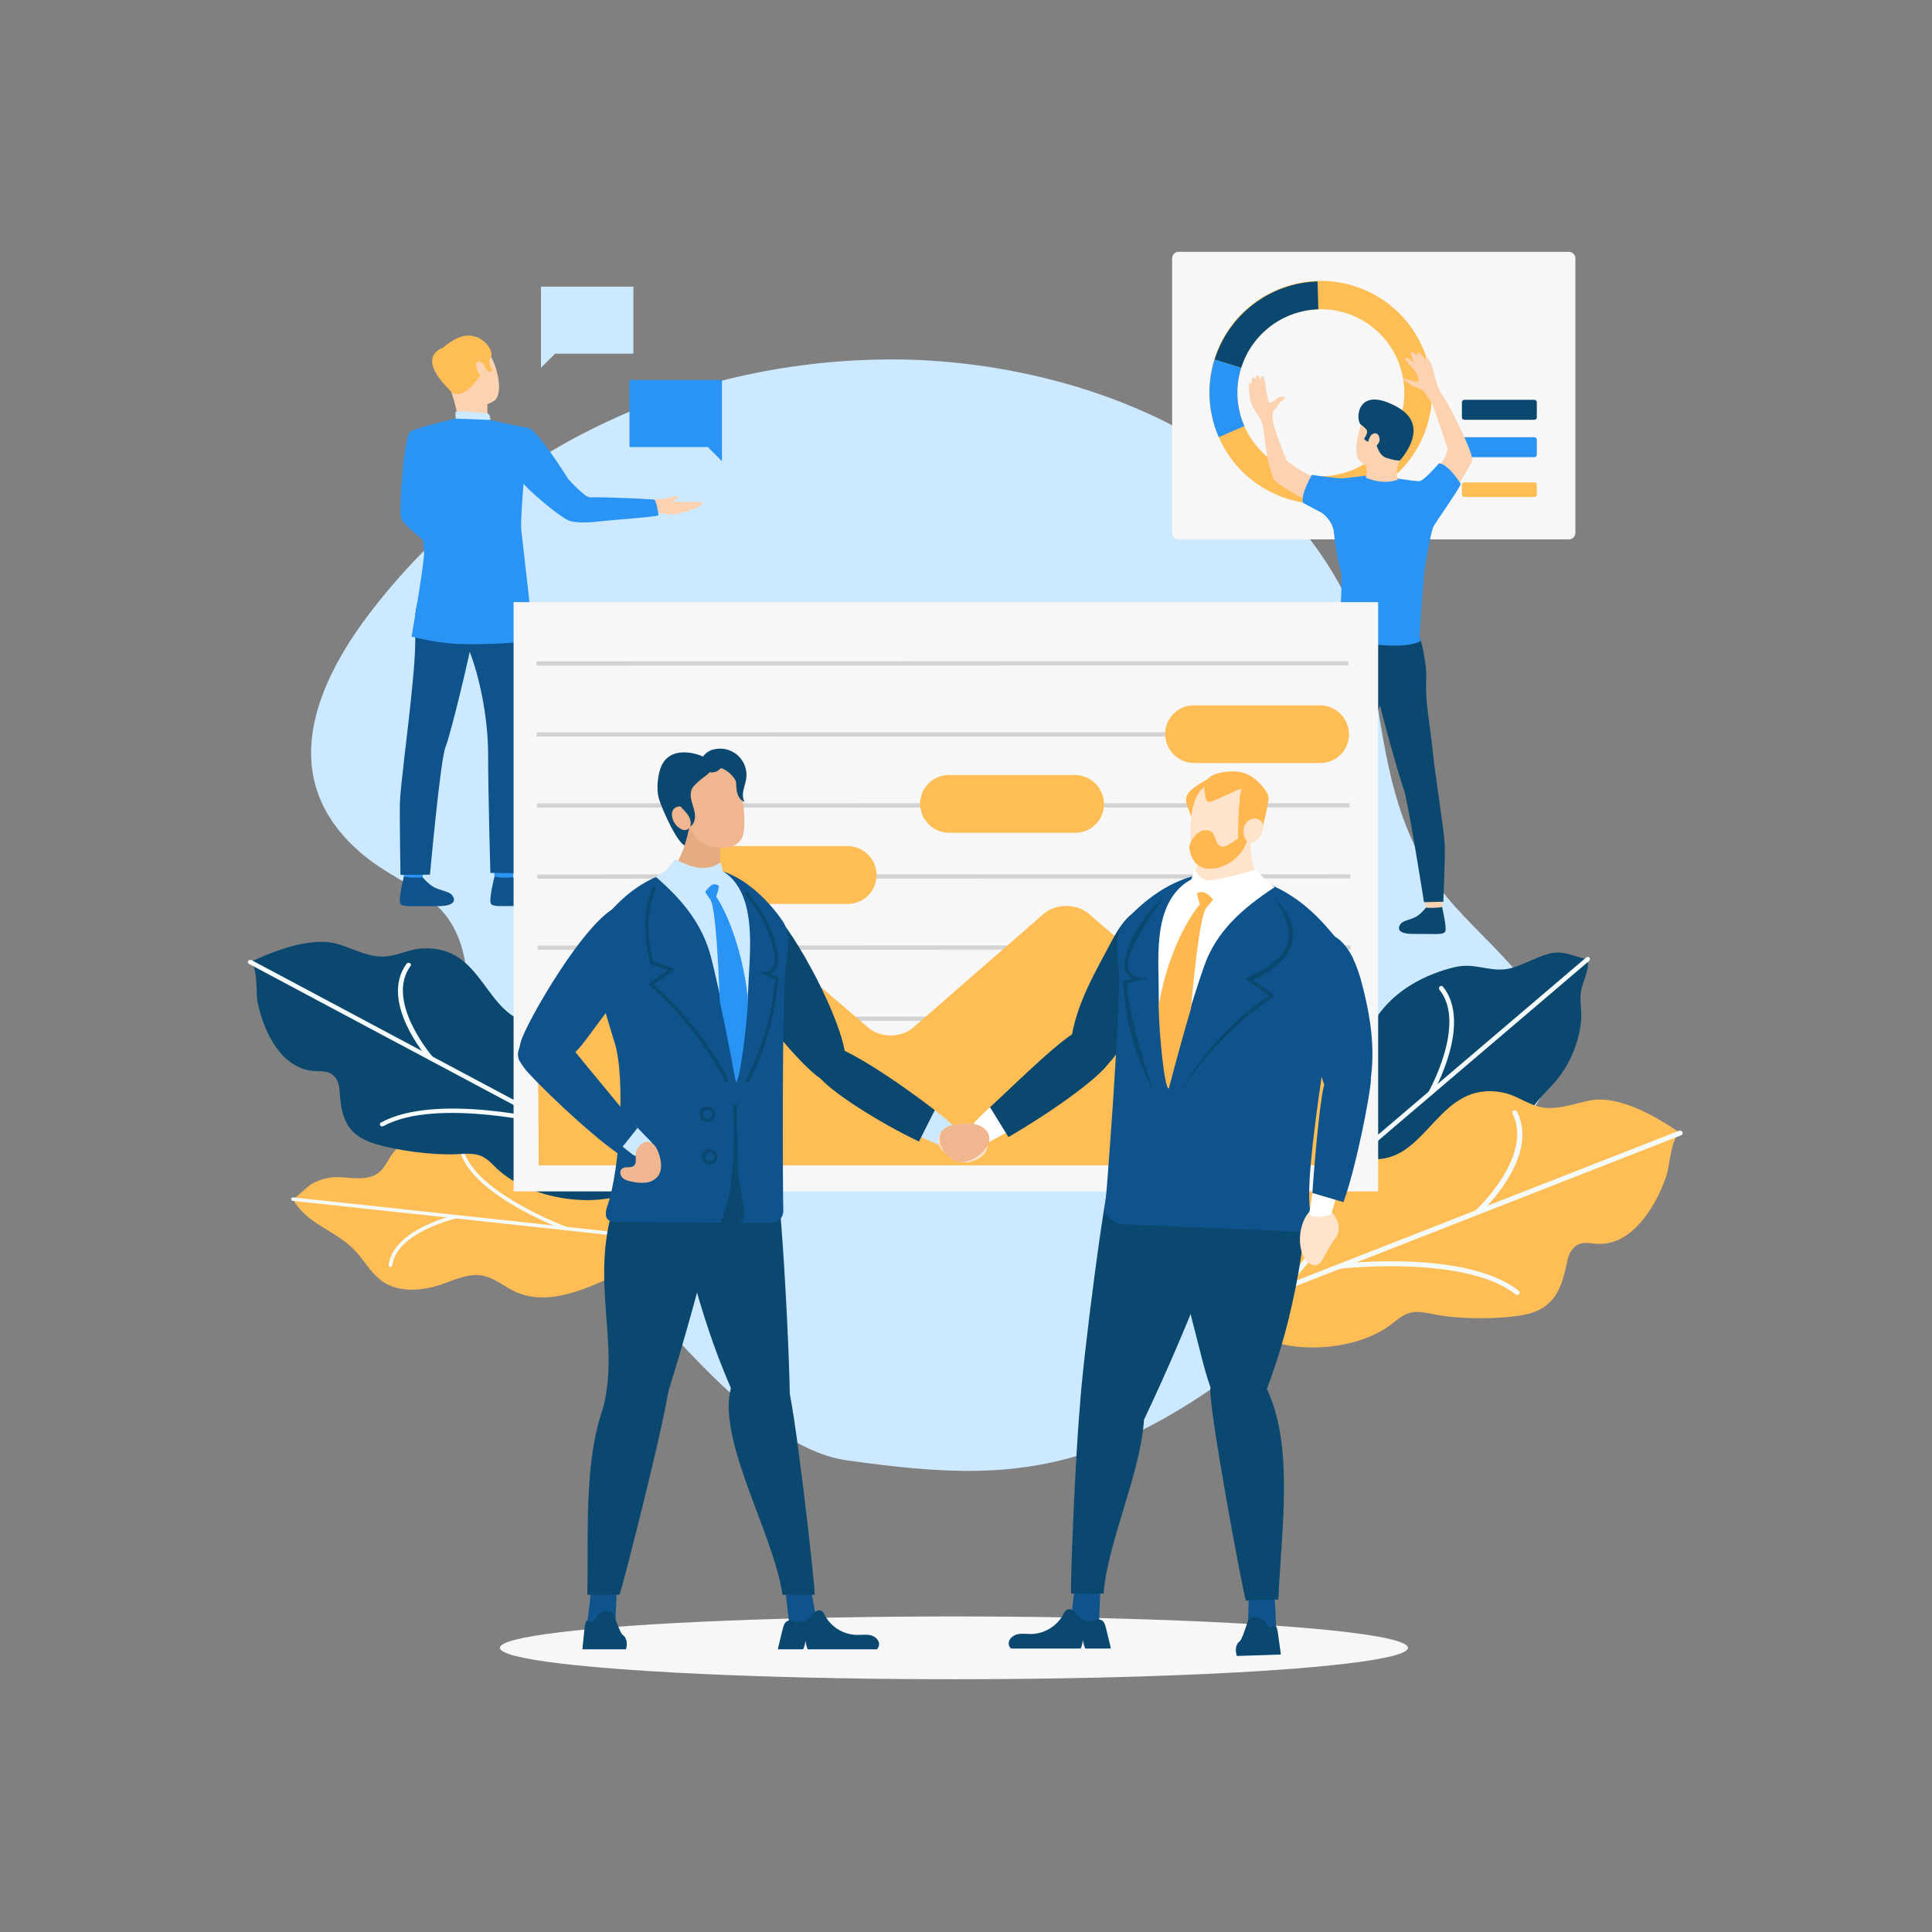 <?xml version="1.0" encoding="utf-8"?>
<!-- Generator: Adobe Illustrator 23.0.0, SVG Export Plug-In . SVG Version: 6.00 Build 0)  -->
<svg version="1.1" id="Layer_1" xmlns="http://www.w3.org/2000/svg" xmlns:xlink="http://www.w3.org/1999/xlink" x="0px" y="0px"
	 viewBox="0 0 1200 1200" enable-background="new 0 0 1200 1200" xml:space="preserve">
<rect x="0" y="0" width="1200" height="1200" fill="#808080" stroke="none"/>
<path fill="#CCE9FF" d="M232,377.77c77.24-99,192.15-152.87,317-154.49c61.53-0.81,128.1,13.61,182.42,42.62
	c59.69,31.89,109,87.8,121,154.4c8.28,45.86,11.36,84,37.12,124.49c20.86,32.78,65.88,59.66,74.2,98.73
	c9.9,46.52-57.58,95.57-90.44,114.53C711.69,919.69,644.84,923.79,525.76,907c-64.38-9.08-136.1-117.14-185-162.65
	c-22.59-21-39.83-48.73-46.77-78.94s3.36-67-15.24-94.29c-11.81-17.33-33.38-24.68-49.92-37.56C171.92,489.23,191,430.26,232,377.77
	z"/>
<path fill="#F7F7F7" d="M732.03,156.43h242.46c2.215,0,4.01,1.795,4.01,4.01v170.55c0,2.215-1.795,4.01-4.01,4.01H732.03
	c-2.215,0-4.01-1.795-4.01-4.01V160.44C728.02,158.225,729.815,156.43,732.03,156.43z"/>
<path fill="#0B4870" d="M909.55,248.33h43.46c0.851,0,1.54,0.689,1.54,1.54v9.33c0,0.851-0.689,1.54-1.54,1.54h-43.46
	c-0.851,0-1.54-0.689-1.54-1.54v-9.33C908.01,249.019,908.699,248.33,909.55,248.33z"/>
<path fill="#2A94F4" d="M909.55,271.56h43.46c0.851,0,1.54,0.689,1.54,1.54v9.33c0,0.851-0.689,1.54-1.54,1.54h-43.46
	c-0.851,0-1.54-0.689-1.54-1.54v-9.33C908.01,272.249,908.699,271.56,909.55,271.56z"/>
<path fill="#FFBE55" d="M909.55,299.65h43.46c0.851,0,1.54,0.501,1.54,1.119v6.777c0,0.618-0.689,1.119-1.54,1.119h-43.46
	c-0.851,0-1.54-0.501-1.54-1.119v-6.777C908.01,300.151,908.699,299.65,909.55,299.65z"/>
<path fill="#FFBE55" d="M885.51,220.65c-12.667-36.023-52.138-54.956-88.161-42.289c-36.023,12.667-54.956,52.138-42.289,88.161
	c0.082,0.233,0.165,0.466,0.25,0.698c0.533,1.46,1.103,2.897,1.71,4.31c15.279,34.995,56.034,50.978,91.029,35.699
	C881.343,292.693,897.708,254.87,885.51,220.65z M837.87,292.74c-25.691,9.21-54.122-3.09-65-28.12c-0.45-1.05-0.88-2.13-1.28-3.23
	c-9.644-26.957,4.392-56.628,31.349-66.272c26.957-9.644,56.628,4.392,66.272,31.349s-4.392,56.628-31.349,66.272
	c-0.001,0-0.001,0-0.002,0.001H837.87z"/>
<path fill="#0B4870" d="M770.93,228.49l-16.52-5.16c8.816-28.128,34.467-47.597,63.93-48.52l0.52,17.3
	C796.768,192.799,777.535,207.398,770.93,228.49z"/>
<path fill="#2A94F4" d="M772.88,264.62L757,271.53c-0.607-1.407-1.177-2.843-1.71-4.31c-5.077-14.141-5.393-29.553-0.9-43.89
	l16.52,5.16c-3.37,10.746-3.135,22.3,0.67,32.9C772,262.49,772.43,263.57,772.88,264.62z"/>
<path fill="#FCD2B1" d="M843.49,284.94c0,0-3.35-5.86,2-21.57c5.14-15.19,22.92-13.81,28.57-4.08c5.65,9.73,3.74,15.78-4.58,26.76
	S846.94,290,843.49,284.94z"/>
<path fill="#FCD2B1" d="M884.79,557.17c0,0,0.88,6.45,1,7.42s9.79-0.57,9.79-0.57l0.78-7.68C896.36,556.34,886,556.26,884.79,557.17
	z"/>
<path fill="#0B4870" d="M885.67,563.77c0,0-3.06,3.89-6,5.58s-7.62,2.36-9.38,4.12c-1.26,1.26-4.61,6.71,7.71,6.6
	s18.26,0.77,19.58-1.31c1.32-2.08-1.91-15.43-1.91-15.43S892.62,564.18,885.67,563.77z"/>
<path fill="#0B4870" d="M881.53,394.56c0,0,5,15.41,4.31,28.7s2.56,27.83,3.88,41.71c1.47,15.48,7.47,52.11,7.69,60.39
	s-0.93,34.72-0.93,34.72l-12,0.28c0,0-10.09-64-12.71-70.58s-15.58-53.13-16-58.35S881.53,394.56,881.53,394.56z"/>
<path fill="#0B4870" d="M831.7,393c0,0-7.29,40.77-8.17,48.9s-1.45,39.36-1.88,44.45s-2.91,66.51-5.23,74.06h13.4
	c0,0,13.76-44.66,13.76-65.79s9.11-45.93,15-59.88s19.34-14.27,23-40.13C881.53,394.56,836.6,384.75,831.7,393z"/>
<path fill="#FCD2B1" d="M848.35,289.09c0,0,1.51,4.4,0,7.54c-1.51,3.14,19.31,1.25,19.31,1.25s-0.94-6.49,1.78-11.83
	S848.35,289.09,848.35,289.09z"/>
<path fill="#2A94F4" d="M882.5,397.92c0,0-7.49,7.69-51.47-1.2l0.67-3.77l50,1.88L882.5,397.92z"/>
<path fill="#FCD2B1" d="M845.2,297.65c0,0-7.69,0.78-9.89,1.2c-2.2,0.42-17-2.65-20-3c-3-0.35-16-9.18-16.39-10.23
	s-7.87-19.92-8.29-24s-7.26-2-6.67,0.84c1.09,5.26,2.5,18,3.28,21.73c0.83,4,3.06,13.05,4.32,14.17s12.91,10,24.31,13.74
	c6.998,2.335,13.708,5.459,20,9.31h56.21c0,0,21.87-31.25,22.34-36s-15.27-36-18.41-39.94s-7.68,1.29-7.68,1.29
	s9.41,27.6,10.66,31.52c1.25,3.92-10.99,21.25-14.32,21.3c-3.33,0.05-11.95-1.05-15.77-1.2c-2.695-0.213-5.341-0.833-7.85-1.84
	L845.2,297.65z"/>
<path fill="#2A94F4" d="M821,318.52c0,0,6.88,4.58,7.51,12.42c0.838,8.264,2.309,16.451,4.4,24.49c1.25,4.24-1.1,35-1.42,37.2
	s43.51,7.42,50.23,2.2c0,0,1.89-28.72,2.67-36.89c0.78-8.17,4.55-27.94,5.81-30.6c1.26-2.66,16.48-24,17.11-26.85
	c0,0-7.88-12.55-13.53-12.71c0,0-9,10.52-11.9,11S861,296,861,295.92c0-0.08-2,2.67-12.37-0.47c0,0-12.39,1.4-14.41,1.65
	c-2.44,0.32-19.41-2.12-19.41-2.12s-6.81,11.49-5.62,17.3L821,318.52z"/>
<path fill="#FCD2B1" d="M791,264.11c0,0-1.53-7.27,0.32-9.36c1.05-1.19,3.58-4.34,3.81-4.8s3-2,3-2.78s-2.66-1.67-5,0.47
	s-3.76,2.6-4.68,2.37s-2.26-7.92-2.37-9.83s-0.86-6.94-2-6.59s-1.13,2.54-1.13,2.54s-1.39-3.82-2.32-3.06
	c-0.93,0.76-0.81,2.6-0.81,2.6s-1.73-2.14-2.19-0.58c-0.288,0.979-0.288,2.021,0,3c0,0-1.8-1-1.91,1.44s0.52,9.54,1.79,12.09
	s6,9.2,6.6,11.8C784.71,266.02,791,264.11,791,264.11z"/>
<path fill="#FCD2B1" d="M889.83,251.34c0,0-5.23-8.79-7-9.58s-4.29-1.23-6.49-2.8s-5.1-2.88-4.94-3.4c0.16-0.52,2.74-0.31,5.52,0.89
	c2.78,1.2,4,0.62,4.25,0c0.25-0.62-1.48-5.07-2.32-6.11c-0.84-1.04-6.8-7-5.8-7.94s4.86,2.41,5.49,3.09c0,0-3.09-6.49-1.88-6.8
	c1.21-0.31,3.45,2,3.45,2s-0.26-5.54,5.7,3.46c0,0-1.25-3,0.58-2s3.61,6.59,4.19,9.42s3.18,11.83,5.41,14
	S889.83,251.34,889.83,251.34z"/>
<path fill="#0B4870" d="M869.44,286.05c0,0-2.75,0.25-8.61-1.77s-6.3-12.27-7.57-11.06c-2.58,2.48-5,0.77-6-0.7
	c0,0,2.86-3.77,1.53-5.58c-0.976-1.234-2.153-2.295-3.48-3.14c-3.64-2.88-2.76-25.31,22.88-10.81
	C889.43,265,869.44,286.05,869.44,286.05z"/>
<path fill="#FCD2B1" d="M848.35,296.63l0.66-2.88c0,0,12-0.24,18.5,0.71l0.69,3.43C868.2,297.89,859.84,301.68,848.35,296.63z"/>
<path fill="#FCD2B1" d="M851.3,270.71c1.09-1.81,5.11-3,5.59,2.09c0.36,4-7.19,8.3-7.26,4.61
	C849.467,275.057,850.052,272.712,851.3,270.71z"/>
<path fill="#2A94F4" d="M267.33,282.55c0,0-2.5,35,4.35,39.25c4.29,2.63,21.4,11.49,20.89,13.15c-0.51,1.66-9.66,14.79-9.66,14.79
	s-32.86-21.63-33.91-28.45c-1-6.66,1.62-51.32,6.14-53.38c3.38-1.54,5.16-0.27,9.43,2.9C270.54,275.25,267.33,282.55,267.33,282.55z
	"/>
<path fill="#2A94F4" d="M263.51,537.63c0,0-1,7.09-1.15,8.15c-0.15,1.06-11.36-0.63-11.36-0.63l-0.91-8.44
	C250.09,536.71,262.11,536.62,263.51,537.63z"/>
<path fill="#0E538C" d="M262.48,544.88c0,0,3.56,4.27,7,6.14s8.85,2.6,10.89,4.53c1.47,1.39,5.35,7.38-8.95,7.26
	c-14.3-0.12-21.2,0.85-22.73-1.45c-1.53-2.3,2.22-17,2.22-17S254.3,545.62,262.48,544.88z"/>
<path fill="#2A94F4" d="M319.76,537.63c0,0-1,7.09-1.16,8.15c-0.16,1.06-11.36-0.63-11.36-0.63l-0.91-8.44
	C306.33,536.71,318.35,536.62,319.76,537.63z"/>
<path fill="#0E538C" d="M318.73,544.88c0,0,3.56,4.27,7,6.14s16.12,3.39,18.15,5.32c1.47,1.39,3.92,7-16.2,6.47
	c-14.31-0.37-21.2,0.85-22.74-1.45c-1.54-2.3,2.22-17,2.22-17S310.35,545.7,318.73,544.88z"/>
<path fill="#0E538C" d="M267.54,355.39c0,0-10.56,16.78-9.77,31.95s-0.94,31.36-2.53,47.21c-1.76,17.66-6.58,54.41-6.84,63.86
	s0.34,45,0.34,45l18.32-0.14c0,0,6.5-71.82,9.65-79.28s16.08-61.41,16.61-67.37C293.85,390.66,267.54,355.39,267.54,355.39z"/>
<path fill="#0E538C" d="M323.13,357.67c0,0,4.17,41.23,5.22,50.51s0.34,49.5,0.86,55.3c0.52,5.8-3.51,67.16-4.5,78.85l-20.14-0.13
	c0,0-1.39-49.64-1.39-73.75s-6.18-52.19-13.27-68.1s-23.32-16.29-27.68-45.81C262.23,354.54,317.23,348.31,323.13,357.67z"/>
<path fill="#FCD2B1" d="M278.7,213.94c0,0,12.58-8.41,21.42,0.6c8.84,9.01,13.17,30.17,6.83,34.39c-6.34,4.22-17.11,5.34-22.22-0.4
	c-5.11-5.74-10.56-14.47-11.9-20.85C271.49,221.3,275.51,216.63,278.7,213.94z"/>
<path fill="#FCD2B1" d="M302.67,250.36c0,0-0.16,8.84,0.81,10.73c0.97,1.89-18.36,1.91-18.36,1.91
	c-1.031-6.41-2.552-12.732-4.55-18.91C277.6,235.44,302.67,250.36,302.67,250.36z"/>
<path fill="#FFBE55" d="M281.06,244c0,0,1.8,1.84,6.91-0.24c5.11-2.08,9.91-10.66,11.94-12c2.03-1.34,1.75-2.6,1.75-2.6l1.86,1.7
	l2.39-0.41c0,0-3.63-5.8-1-9.14s-8.18-19.64-23.78-9.68c0,0-12.22,6.68-10,14C273.35,232.95,277.26,241,281.06,244z"/>
<path fill="#CCE9FF" d="M304.63,260.86c0,0-0.06-3.6-1.69-4c-1.63-0.4-18-1.92-20-1.13V260C282.94,260,286.77,262.35,304.63,260.86z
	"/>
<path fill="#FCD2B1" d="M300.67,226.54c-0.59-1.18-4.6-4-4.91,0.11c-0.31,4.11,3.94,8.51,5.53,7.67
	C302.88,233.48,302.17,229.52,300.67,226.54z"/>
<path fill="#FFBE55" d="M275.06,216.1c0,0-18,4.83,5.27,27.17L275.06,216.1z"/>
<path fill="#FCD2B1" d="M435.83,311.77l-18.34-0.16c1.58-0.93,4.14-2.58,3.58-3.34c-0.81-1.07-6,1.29-8.11,1.51
	c-1.94,0.19-5.18-0.06-7.64,0.84l-5.8,2.47l5.31,4.91c0,0,9.59,1.38,12.4,1.57c4.57,0.33,18.53-5.11,18.76-5.94
	C436.41,312.15,435.83,311.77,435.83,311.77z"/>
<path fill="#2A94F4" d="M328.57,265.85c-11.67-2-23.94-5-23.94-5L282.91,260c0,0-19.93,4.39-27.78,7.94
	c-0.75,0.34-0.75,17.78-2.79,22.36l6.5,13.73c0,0,3.76,27.2,4.54,39.29c0.36,5.56-7.75,52.07-7.75,52.07
	c7.716,2.023,15.581,3.427,23.52,4.2c14.82,1.63,51.85-0.6,52.09-2.34c0.24-1.74-7.17-65.19-7.5-68.48
	c-0.51-5,1.45-28.34,1.45-28.34c2.8,3.75,18.94,17.82,26.83,22.29c5.6,3.18,19.36,1.24,23.41,0.83c8.77-0.9,33-2.63,33.47-3.49
	c0.37-0.52-1.4-9.35-2.41-9.69s-32.16-1.84-40-1.44c-3.19,0.17-13.57-11.42-13.57-11.42S335,268.74,328.57,265.85z"/>
<polygon fill="#2A94F4" points="391,236.06 448.41,236.06 448.41,277.67 448.41,286.43 439.64,277.67 391,277.67 "/>
<polygon fill="#CCE9FF" points="393.41,178.06 336,178.06 336,219.67 336,228.43 344.76,219.67 393.41,219.67 "/>
<path fill="#FFBE55" d="M182,744.79c8.82,16.51,28.35,19.56,40.54,34.25c5,6,9,13,15.66,17.29c10.28,6.69,24.32,5.46,36.06,1.43
	c8.23-2.83,16.64-7,25.27-5.45c7.79,1.35,13.83,7,21,10.19c20,8.92,43.07-1.88,61.06-10c8.7-3.93,17.3-8.53,23.62-15.55
	c0.38-0.42,5.27-7.48,5.28-7.48l-77.26-8.34c-50.44-5.46-100.99-10.25-151.23-16.37V744.79z"/>
<path fill="#FFBE55" d="M182,744.79c0.88,0.1,9.53-8.32,11.7-9.5c5.899-3.265,12.65-4.66,19.36-4c7.44,0.59,15.74,1.69,21.65-2.57
	c5-3.59,6.65-9.94,10.85-14.31c5.91-6.14,15.69-7.32,24.52-7c16.54,0.64,32.08,5.41,46.42,13c13.37,7.08,23.3,5.35,38.35,5.08
	c17.82-0.32,27,10,38.58,20.59c5.28,4.81,10.34,8.71,13.8,15.12c0.25,0.48,3.24,8.24,3.25,8.24L182,744.79z"/>
<path fill="#F5FAFA" d="M411.58,769.57c-0.098,0.607-0.66,1.028-1.27,0.95l-228.48-24.66c-0.605-0.053-1.052-0.585-1-1.19
	c0.093-0.609,0.66-1.03,1.27-0.94l228.48,24.65C411.185,768.433,411.632,768.965,411.58,769.57z"/>
<path fill="#F5FAFA" d="M352.74,763.22c-0.014,0.092-0.037,0.183-0.07,0.27c-0.259,0.563-0.91,0.83-1.49,0.61
	c-2.21-0.82-54.32-20.33-64.53-46.43c-0.225-0.504,0.001-1.096,0.506-1.321c0.056-0.025,0.115-0.045,0.174-0.059
	c0.582-0.209,1.226,0.072,1.47,0.64c9.87,25.21,62.69,45,63.22,45.17C352.491,762.26,352.79,762.725,352.74,763.22z"/>
<path fill="#F5FAFA" d="M284.21,755.83c-0.067,0.46-0.415,0.828-0.87,0.92c-0.37,0.08-37.19,8.81-39.67,29.22
	c-0.093,0.605-0.654,1.024-1.26,0.94c-0.605-0.053-1.052-0.585-1-1.19c2.66-21.89,39.82-30.7,41.4-31.06
	c0.601-0.154,1.215,0.195,1.39,0.79C284.228,755.575,284.231,755.704,284.21,755.83z"/>
<path fill="#0B4870" d="M155.42,597.5c15.64-7.21,38.66-16.22,55.32-10.89c8,2.55,15.88,6.77,24.56,7.48c10,0.81,17.41-4.49,27-5
	c38.74-2.13,38.09,43.18,69.61,46.82c7.72,0.89,15.74-1.07,23.48-0.29c9.93,1,18.46,6.46,24.47,13.25c11,12.43,18,28.55,22.07,43.9
	c2.76,10.39,8.56,19,8.14,30.22c0,0.57-1.45,9.47-1.42,9.49L155.42,597.5z"/>
<path fill="#0B4870" d="M155.43,597.51c4.86,2.67,3.55,19.66,4.42,24.25c2.1,11.06,6.6,22.71,14,31.81c4.92,6.09,12.32,11,21,11.65
	c3.23,0.25,6.66-0.07,9.56,1.09c4.3,1.72,6.16,6.2,6.44,10.39c1,15.3,3,27.88,21.65,33.64c14,4.34,35.74,7.17,50.56,6.57
	c5.27-0.21,10.83-0.86,15.54,1c4.27,1.7,7.1,5.19,10.28,8.17c18.55,17.38,56.88,25.06,82.38,14.57c0.87-0.36,17.71-8.06,17.43-8.21
	L155.43,597.51z"/>
<path fill="#F5FAFA" d="M409.87,733.13c0.405-0.531,0.303-1.291-0.229-1.696c-0.063-0.048-0.13-0.089-0.201-0.124L156.25,596.36
	c-0.719-0.365-1.597-0.168-2.09,0.47c-0.405,0.532-0.303,1.291,0.229,1.696c0.063,0.048,0.13,0.089,0.201,0.124l253.19,135
	C408.511,734.005,409.391,733.786,409.87,733.13z"/>
<path fill="#F5FAFA" d="M344.67,698.38c0.07-0.099,0.127-0.206,0.17-0.32c0.227-0.64-0.109-1.343-0.749-1.57
	c-0.081-0.029-0.165-0.049-0.251-0.06c-3-0.74-73.25-17.84-107.15,0.77c-0.638,0.291-0.92,1.044-0.63,1.682
	c0.023,0.051,0.05,0.1,0.08,0.148c0.493,0.634,1.38,0.801,2.07,0.39c32.73-18,104-0.62,104.67-0.44
	C343.543,699.16,344.249,698.923,344.67,698.38z"/>
<path fill="#F5FAFA" d="M268.73,657.9c0.364-0.437,0.364-1.073,0-1.51C268.39,656.05,239,621.78,255,600
	c0.405-0.531,0.303-1.291-0.229-1.696c-0.063-0.048-0.13-0.089-0.201-0.124c-0.722-0.367-1.603-0.17-2.1,0.47
	c-17.08,23.42,12.53,58,13.81,59.46c0.561,0.574,1.456,0.655,2.11,0.19C268.525,658.187,268.64,658.052,268.73,657.9z"/>
<path fill="#F5FAFA" d="M374.12,711.42c0.36-0.439,0.36-1.071,0-1.51c-0.3-0.34-29.64-34.6-13.72-56.44
	c0.405-0.518,0.314-1.266-0.204-1.671c-0.07-0.055-0.146-0.102-0.226-0.139c-0.719-0.365-1.597-0.168-2.09,0.47
	c-17.08,23.42,12.53,58,13.8,59.46c0.563,0.57,1.455,0.65,2.11,0.19C373.918,711.678,374.029,711.556,374.12,711.42z"/>
<path fill="#0B4870" d="M986.13,595.79l0.18-0.16c-8.92-0.93-14.73-6.05-24.93-3.09c-7.42,2.16-14.25,6.19-21.63,8.46
	c-12.87,4-22.63-3.44-35.74-0.38c-18.9,4.38-37.44,14.38-48.61,30.71c-8.73,12.81-12.91,29.27-25,38.85
	c-7.83,6.22-17.83,8.52-26.68,13c-32.7,16.68-35.4,58.19-41.46,90.32c-3.15,16.7,4,9.53,12.15,2.54l68.3-58.16
	C890.53,677.2,938.47,636.65,986.13,595.79z"/>
<path fill="#0B4870" d="M986.13,595.79c1.08,7.83-3.18,13.27-4.2,20.53c-0.85,6,0.79,12.49,0.05,18.71
	c-1.623,13.71-7.274,26.631-16.24,37.13c-5.85,6.75-13.21,12.65-16.3,21.06c-2.34,6.36-1.9,13.36-3.52,19.93
	c-2.72,11.12-11.2,20.17-20.92,26c-18.17,10.91-39.88,13.68-58.27,24.1c-9.36,5.3-17.15,13.12-26.17,19
	c-18.11,11.86-56.92,13.73-75.26,1.6c1.84,1.22,40.27-34.33,43-36.65l90-76.63C927.55,645.67,957,620.81,986.13,595.79z"/>
<path fill="#F5FAFA" d="M764.17,784.82c-0.488-0.632-0.391-1.536,0.22-2.05l220.85-188.09c0.568-0.508,1.441-0.459,1.949,0.109
	c0.018,0.02,0.035,0.04,0.051,0.061c0.463,0.619,0.372,1.491-0.21,2L766.17,785c-0.578,0.505-1.457,0.445-1.961-0.134
	C764.195,784.851,764.183,784.836,764.17,784.82z"/>
<path fill="#F5FAFA" d="M821.05,736.38c-0.075-0.099-0.139-0.207-0.19-0.32c-0.315-0.732,0.002-1.583,0.72-1.93
	c2.68-1.29,66.08-31.36,99.42-16.69c0.719,0.366,1.004,1.245,0.638,1.964c-0.336,0.66-1.114,0.964-1.808,0.706
	c-32.2-14.17-96.46,16.33-97.1,16.64C822.151,737.026,821.459,736.873,821.05,736.38z"/>
<path fill="#F5FAFA" d="M887.3,680c-0.378-0.472-0.426-1.128-0.12-1.65c0.24-0.42,23.91-42.46,6.9-63.58
	c-0.49-0.629-0.397-1.533,0.21-2.05c0.576-0.507,1.455-0.451,1.962,0.125c0.013,0.015,0.026,0.03,0.038,0.045
	c18.25,22.66-5.64,65.08-6.67,66.88c-0.372,0.684-1.228,0.937-1.912,0.566c-0.009-0.005-0.019-0.01-0.028-0.016
	C887.531,680.243,887.402,680.133,887.3,680z"/>
<path fill="#FFBE55" d="M1043.6,703.7c-15.16-10.26-37.75-23.6-55.94-20.18c-8.7,1.64-17.61,5.13-26.76,4.63
	c-10.55-0.59-17.44-7.52-27.31-9.51c-40-8.08-46.44,42-79.86,41.38c-8.18-0.15-16.23-3.5-24.42-3.78c-10.5-0.37-20.24,4.4-27.57,11
	c-13.4,12.09-23.22,28.85-29.86,45.18c-4.5,11.06-11.88,19.67-13.21,32.15c-0.06,0.63,0,10.66,0,10.67L1043.6,703.7z"/>
<path fill="#FFBE55" d="M1043.6,703.71c-5.49,2.22-6.78,21.17-8.4,26.1c-3.92,11.9-10.43,24.09-19.52,33
	c-6.08,6-14.56,10.32-23.67,9.77c-3.4-0.2-6.92-1.07-10.13-0.21c-4.74,1.26-7.38,5.93-8.33,10.52
	c-3.46,16.72-7.46,30.32-27.81,33.92c-15.32,2.71-38.37,2.63-53.72-0.21c-5.46-1-11.15-2.55-16.35-1.18c-4.71,1.25-8.21,4.68-12,7.5
	c-22,16.44-63.19,19.25-88.12,3.92c-0.85-0.53-17.2-11.5-16.88-11.63L1043.6,703.71z"/>
<path fill="#F5FAFA" d="M757.25,815.81c-0.357-0.674-0.1-1.509,0.573-1.865c0.054-0.028,0.109-0.053,0.167-0.075l284.92-111.55
	c0.812-0.301,1.721,0.056,2.11,0.83c0.358,0.673,0.104,1.508-0.569,1.867c-0.052,0.028-0.106,0.052-0.161,0.073L759.36,816.64
	C758.548,816.927,757.649,816.573,757.25,815.81z"/>
<path fill="#F5FAFA" d="M830.63,787.08c-0.06-0.117-0.103-0.241-0.13-0.37c-0.157-0.746,0.321-1.478,1.067-1.634
	c0.06-0.013,0.122-0.021,0.183-0.026c3.22-0.37,79.12-8.87,111.53,16.66c0.655,0.461,0.811,1.366,0.35,2.021
	c-0.019,0.027-0.039,0.054-0.06,0.079c-0.585,0.623-1.556,0.68-2.21,0.13c-31.3-24.65-108.24-16-109-15.93
	C831.646,788.089,830.958,787.719,830.63,787.08z"/>
<path fill="#F5FAFA" d="M916.09,753.62c-0.292-0.55-0.177-1.228,0.28-1.65c0.37-0.34,36.3-33.81,23.11-60.26
	c-0.357-0.674-0.1-1.509,0.573-1.865c0.054-0.028,0.109-0.053,0.167-0.075c0.812-0.287,1.711,0.067,2.11,0.83
	c14.14,28.36-22.12,62.15-23.68,63.57c-0.656,0.551-1.625,0.507-2.23-0.1C916.284,753.941,916.172,753.788,916.09,753.62z"/>
<path fill="#F5FAFA" d="M797.9,797.13c-0.292-0.55-0.177-1.228,0.28-1.65c0.37-0.34,36.3-33.81,23.11-60.26
	c-0.357-0.674-0.1-1.509,0.573-1.865c0.054-0.028,0.109-0.053,0.167-0.075c0.812-0.287,1.711,0.067,2.11,0.83
	c14.14,28.36-22.12,62.15-23.68,63.57c-0.656,0.551-1.625,0.507-2.23-0.1C798.094,797.451,797.982,797.298,797.9,797.13z"/>
<rect x="319" y="374" fill="#F7F7F7" width="537" height="366"/>
<polygon fill="#D3D3D3" points="333.18,410.8 333.19,413.4 837.55,413.33 837.53,410.73 "/>
<polygon fill="#D3D3D3" points="333.38,457.49 837.9,457.4 837.88,454.8 333.37,454.89 "/>
<polygon fill="#D3D3D3" points="333.58,501.6 838.25,501.5 838.23,498.9 333.57,499 "/>
<polygon fill="#D3D3D3" points="333.77,545.74 838.6,545.63 838.58,543.02 333.76,543.13 "/>
<polygon fill="#D3D3D3" points="333.97,589.9 838.95,589.78 838.92,587.17 333.96,587.3 "/>
<polygon fill="#D3D3D3" points="334.16,634.1 839.29,633.96 839.27,631.35 334.15,631.49 "/>
<polygon fill="#D3D3D3" points="334.36,678.32 839.64,678.16 839.62,675.55 334.35,675.71 "/>
<path fill-rule="evenodd" clip-rule="evenodd" fill="#FFBE55" d="M334.29,663.22l73.87-64.28c7.82-6.82,20.57-6.82,28.47,0
	L455,614.79c7.9,6.81,20.65,6.81,28.47,0l0,0c7.83-6.81,20.57-6.82,28.47,0l27,23.25c7.91,6.81,20.65,6.81,28.48,0l80.64-70.27
	c7.81-6.81,20.55-6.81,28.45,0l38.36,33c7.91,6.81,20.65,6.8,28.46,0l13.94-12.15c7.8-6.81,20.54-6.82,28.45,0l53.59,46.12
	l0.7,89.06H334.56L334.29,663.22z"/>
<path fill="#FFBE55" d="M667.82,517.26h-78.21c-9.945,0.006-18.037-8.005-18.13-17.95l0,0c-0.05-9.858,7.902-17.89,17.76-17.94
	c0.05,0,0.1,0,0.15,0h78.19c9.943-0.006,18.036,7.997,18.14,17.94l0,0c0.061,9.853-7.877,17.889-17.73,17.95
	C667.934,517.26,667.877,517.26,667.82,517.26z"/>
<path fill="#FFBE55" d="M820,473.94h-78.18c-9.935-0.005-18.016-8.005-18.12-17.94l0,0c-0.061-9.842,7.868-17.869,17.71-17.93
	c0.06,0,0.12,0,0.18,0h78.15c9.943-0.012,18.04,7.987,18.15,17.93l0,0c0.077,9.83-7.829,17.862-17.659,17.94
	C820.154,473.94,820.077,473.94,820,473.94z"/>
<path fill="#FFBE55" d="M526.52,561.44h-78.24c-9.952,0.022-18.053-7.998-18.13-17.95l0,0c-0.066-9.875,7.885-17.933,17.759-18
	c0.06,0,0.12-0.001,0.181,0h78.22c9.969-0.011,18.074,8.032,18.14,18l0,0c0.039,9.875-7.935,17.911-17.81,17.95
	C526.6,561.44,526.56,561.44,526.52,561.44z"/>
<ellipse fill="#F7F7F7" cx="592.5" cy="1023.5" rx="282" ry="19.5"/>
<path fill="#0B4870" d="M460,875.35c2.92,6.16,6.9,13.1,12.68,14.83c4,1.19,15.26-6.38,17.51-9.42s-4.73-149.67-9.77-158.6
	c-6.77-12-60.14,4.56-58.3,25.34c2.35,26.56,9.91,54.81,18.89,81.14C446.444,844.559,452.785,860.155,460,875.35z"/>
<path fill="#0E538C" d="M364.45,1011.46c5.918,0.856,11.953,0.374,17.66-1.41c0.3-6.88,0.607-13.76,0.92-20.64
	c0.109-0.854-0.005-1.722-0.33-2.52c-0.727-1.016-1.873-1.648-3.12-1.72c-4.69-0.84-11.92-1.1-12.68,4.87
	C366,997.17,365.27,1004.32,364.45,1011.46z"/>
<path fill="#0E538C" d="M490.56,1011.46c5.805,0.881,11.734,0.398,17.32-1.41c-1.267-6.88-2.54-13.76-3.82-20.64
	c-0.098-0.899-0.406-1.762-0.9-2.52c-0.917-0.993-2.173-1.607-3.52-1.72c-4.88-0.84-12.17-1.1-11.56,4.87
	C488.8,997.17,489.74,1004.32,490.56,1011.46z"/>
<path fill="#0B4870" d="M488.61,858.47c-7.62-12.19-26-20.54-33.7,0.6c-11.77,32.23,25.56,92.52,31.09,131.45h20
	C506.57,986.75,492.84,865.23,488.61,858.47z"/>
<path fill-rule="evenodd" clip-rule="evenodd" fill="#0A3C5F" d="M391.88,757.86c4.87,3.84,11.3,4.42,17.34,4.42
	c49.69,0,78.44-16.16,71.57-39c-7.06-23.45-51.53-19.66-74.76-12.11c-5,1.63-12.3,3.21-15.72,7.88
	C385.35,725.85,380.05,748.55,391.88,757.86z"/>
<path fill="#0B4870" d="M506,667.18c3.79,3.17,8.82,6.14,13.4,4.29c2.655-1.233,4.615-3.594,5.34-6.43
	c0.703-2.807,0.859-5.724,0.46-8.59c-2.14-22.6-29.85-75.6-46.91-92.66c-6.11-8.8-23.84,33-22.94,39.32
	C456.25,609.43,488.4,652.5,506,667.18z"/>
<path fill="#0B4870" d="M374.57,874.68c1.05,6.16,9,13.77,14.26,15.5c3.64,1.19,17.19-6.38,20.37-9.42s38.75-126.06,36.42-135
	c-3.13-12-13.25-19.73-24.28-21.51c-16-2.6-33.35,3-39.76,23.24C366.1,796.39,385.29,832.92,374.57,874.68z"/>
<path fill="#CCE9FF" d="M593,700c2.33,2.5,4.84,5.6,4.09,8.93c-0.64,2.81-3.54,4.65-6.41,5c-0.87,0.09-10.08-3.71-20.05-8.35l10-16
	C584.967,692.792,589.098,696.272,593,700z"/>
<path fill="#0B4870" d="M580.62,689.53L570.8,709c-22.89-10.65-58.06-32.5-63.43-42.09c-3.89-6.94-0.57-13.2,5.46-17
	C519.37,645.78,559.33,673,580.62,689.53z"/>
<path fill="#0B4870" d="M415.51,858.47c-3.48-12.16-21.17-21.77-33.91,0.6c-20.5,36-15.71,89.85-16.84,131.45h20
	C386.58,986.75,417.45,865.23,415.51,858.47z"/>
<path fill="#0E538C" d="M486.17,572.18c5.06,7.48,3.23,18.16,2,26.82c-2.69,18.52-1.91,149.33-1.66,152.25s-1,6.17-4,7.49
	c-1.819,0.652-3.754,0.914-5.68,0.77c-26.09-0.17-67.41-0.34-93.51-0.51c-1.721,0.142-3.448-0.183-5-0.94
	c-3.14-2-2.05-6.2-0.93-9.45c7.53-21.74,11.25-79,4.42-100.89C375,626,366.7,599.1,370.46,576.35c9.21-11.24,28-37.34,65.37-37.34
	C462,539,481.63,565.46,486.17,572.18z"/>
<path fill="#0E538C" d="M384.64,562.75c3.56-1.07,28.65,0.53,22,18.37c-8.31,22.15-24.93,40.18-38.79,59.35
	c-4.26,5.89-8.59,11.85-14.2,16.46c-5.61,4.61-12.76,7.81-20,7.22c-3.8-0.32-9.39-2.1-11.25-5.82c-1.5-3,0.36-7.92,1-10.9
	C325.81,636.85,364.85,568.65,384.64,562.75z"/>
<path fill-rule="evenodd" clip-rule="evenodd" fill="#CC346F" d="M351.54,628.78c-0.04,0.143-0.06,0.291-0.06,0.44L351.54,628.78z"
	/>
<path fill="#CCE9FF" d="M405,710c0.35,3.68-7,7-10.59,7.83c-1,0.24-6.4-5.11-13.92-10.32l11.51-11.7
	C397.32,702.5,404.93,709.27,405,710z"/>
<path fill="#CCE9FF" d="M457.1,668.23c-4.74-25.1-9.58-50.12-15.24-72.84c-5.35-21.48-18.24-36.62-34.48-50.73
	c13.41-10.47,36.81-11.46,48.3,2.22c14.19,16.88,9.68,47.5,9.05,67.74C464.22,630.68,459.57,668.25,457.1,668.23z"/>
<path fill="#2A94F4" d="M441.14,558.63c-1.88-2.7-4.37-5.56-3.8-8.8c0.427-2.175,2.162-3.854,4.35-4.21
	c7.92-1.12,4.29,7.49,3.16,11.29c7.61,11.41,16.76,35.35,19.79,63.92c-0.82,17.05-5.17,51.42-7.54,51.4
	c-3.23-17.1-6.51-34.15-10.06-50.47C446.36,602.9,444.64,563.68,441.14,558.63z"/>
<path fill="#0E538C" d="M322,652.93c1-3.4,4.44-5.4,7.76-6.61c5.57-2,12.58-3.41,18.5-2.22c4.08,0.83,5.34,4.54,7.67,7.53
	c5.84,7.48,28.66,34.62,40.09,48.91l-12.51,15.72c-18.47-12.81-52-45.24-57.64-52.58C323.5,660.54,321,656.74,322,652.93z"/>
<path fill-rule="evenodd" clip-rule="evenodd" fill="#0B4870" d="M440,471.89c-2.89-2.89-22.79-10.47-29.2,3.9
	c-2.23,5-3.06,13.53-1.89,18.88c1.55,7.1,13.76,33.45,17.66,30.32c3.935-3.205,6.201-8.025,6.16-13.1
	c-0.08-5.65-3.05-11.32-1.44-16.74c1-3.27,3.45-5.83,5.85-8.25c1.94-1.95,5.19-4.1,5.69-6.87
	C443.179,477.027,442.137,474.029,440,471.89z"/>
<path fill-rule="evenodd" clip-rule="evenodd" fill="#0B4870" d="M458.4,481c-0.34-2.39-1.1-4.85-2.89-6.47
	c-2.86-2.6-7.42-2.19-10.91-0.53c-1.88,0.89-3.81,2.43-3.82,4.51c0,1.75,1.33,3.17,2.64,4.33c3,2.67,7.34,6.62,11.32,7.68
	C459.65,491.87,458.79,483.85,458.4,481z"/>
<path fill="#E5AB83" d="M446.32,512.84c-2.56-11.29-11.1-13.93-16.06-11.22c-3.18,21.12-6.43,30.51-14.71,42
	c10.3,6.6,27.87,5.37,31.67,0C447.38,542,447.64,518.67,446.32,512.84z"/>
<path fill="#EFB68F" d="M425.42,486.2c4.79-11.46,20.49-14.24,29.33-4.39c8.1,9,9.06,32.81,6.05,38.7
	c-5.25,10.29-24.1,5.76-28.12,0.37C426.79,513,421.4,495.85,425.42,486.2z"/>
<path fill-rule="evenodd" clip-rule="evenodd" fill="#0B4870" d="M457,484.08c0.34,2.66,0.19,5.37,0.79,8s2.19,5.22,4.74,6
	c-1.3-2.06-1.3-4.7-0.82-7.09s1.39-4.68,1.76-7.09c1.396-8.938-4.718-17.315-13.656-18.711c-2.032-0.317-4.106-0.249-6.114,0.201
	c-2.92,0.531-5.498,2.228-7.14,4.7c-1.49,2.52-1.33,6.11,0.86,8.07c1.938,1.474,4.453,1.959,6.8,1.31c1.92-0.44,2.5-1.75,4.08-2.62
	C453.23,474.12,456.5,480.09,457,484.08z"/>
<path fill="#EFB68F" d="M417.47,507.37c0.554,2.834,2.185,5.343,4.55,7c6.72,4.62,9.28-5,6.64-9.8
	C425.52,498.85,416,499.76,417.47,507.37z"/>
<path fill-rule="evenodd" clip-rule="evenodd" fill="#0B4870" d="M441.71,477.81c0,2.17-5.83,5.7-7.42,7.18s-3.39,2.83-4.38,4.76
	c-1.28,2.49-1,5.5-0.26,8.21s1.8,5.34,2,8.13s-0.63,5.9-3,7.4c1-2.58-0.08-5.56-1.74-7.8s-3.85-4.05-5.43-6.34
	c-3.048-4.523-3.47-10.323-1.11-15.24c1.7-3.41,6.34-8.94,9.89-10.28C433.24,472.73,441.82,472.9,441.71,477.81z"/>
<path fill-rule="evenodd" clip-rule="evenodd" fill="#0B4870" d="M546,1021.57c0.26-2.86-2.46-5.23-5.25-5.89s-5.72-0.16-8.59-0.2
	c-8.364-0.2-15.97-4.894-19.9-12.28c-0.397-1.06-1.091-1.984-2-2.66c-1.3-0.73-3-0.18-4.16,0.77s-2,2.25-3,3.31
	c-1.947,1.901-4.569,2.951-7.29,2.92c-2.25,0-4.76-1.75-6.92-0.62c-1.91,1-2.42,3.64-2.9,5.52c-0.83,3.24-1.59,6.5-2.38,9.75
	c-0.198,0.727-0.332,1.47-0.4,2.22h15.6c0.73-1,1.32-4,1.63-5.23c0.05,1.26,0.55,4.26,1.35,5.23h42.89
	C545.422,1023.635,545.886,1022.637,546,1021.57z"/>
<path fill-rule="evenodd" clip-rule="evenodd" fill="#0B4870" d="M389.31,1021.57c0.12-2.86-1.08-5.23-2.31-5.89
	s-3.14-5.46-5.68-12.48c-1.16-3.21-7.64-4.11-10.88,1.42c-1.05,1.79-2,3-3.2,2.92c-1,0-2.1-1.75-3-0.62s-1.07,3.64-1.28,5.52
	c-0.36,3.24-0.7,6.5-1,9.75c-0.08,0.72-0.16,1.48-0.18,2.22h27C389.117,1023.5,389.296,1022.54,389.31,1021.57z"/>
<path fill="#CCE9FF" d="M452.36,554.47l-5-3.64c-1.17-0.86-2.49-1.75-3.93-1.6s-2.5,1.3-3.46,2.37l-4.91,5.53
	c-0.686,0.95-1.661,1.652-2.78,2c-1.47,0.29-2.88-0.67-4.06-1.59c-5.28-4.121-10.265-8.605-14.92-13.42
	c-0.829-0.496-1.1-1.571-0.603-2.4c0.11-0.185,0.254-0.347,0.423-0.48l6.18-7.52c4.58,2.24,9.28,4.43,14.32,5.15
	c3.937,0.647,7.978,0.038,11.55-1.74c0.58-0.31,1.68-1.39,2.35-1s0.8,2.46,1,3.14l1.8,7.13L452.36,554.47z"/>
<rect x="455.857" y="686.159" transform="matrix(1 -0.019 0.019 1 -13.402 8.658)" fill="#0B4870" width="2.11" height="71.62"/>
<path fill="#0B4870" d="M450.73,672.17c-11.881-22.739-27.894-43.066-47.22-59.94l-1-0.88l12.36-8.89L404,598.85l-0.13-0.57
	c-4-16.56-5.22-31,1.79-47.67l1.95,0.82c-6.71,15.94-5.61,29.87-1.83,45.78l13.74,4.55l-13.56,9.76
	c19.076,16.875,34.903,37.098,46.7,59.67L450.73,672.17z"/>
<path fill="#0B4870" d="M464.79,672.7l-1.87-1c10.274-19.779,16.56-41.386,18.5-63.59l-11-4.26l5.09-0.2
	c2.61-0.1,4.66-2.53,5.34-4.88c0.78-2.7,0.33-5.65-0.28-8.43c-2.86-13.117-9.178-25.229-18.3-35.08l1.55-1.43
	c9.369,10.107,15.864,22.537,18.81,36c0.67,3.06,1.16,6.33,0.25,9.48c-0.649,2.268-2.117,4.214-4.12,5.46l4.87,1.89l-0.07,0.79
	C481.704,630.232,475.323,652.415,464.79,672.7z"/>
<path fill="#EFB68F" d="M410.26,720.5c0.65,3.33,0.55,7-1.41,9.8c-1.857,2.398-4.613,3.933-7.63,4.25
	c-2.987,0.288-6.001,0.079-8.92-0.62c-2.08-0.41-4.27-1-5.75-2.48s-1.82-4.34-0.14-5.64c2-1.54,5.24-0.08,7.2-1.65
	s1.08-4.66,1.18-7.18c0.15-3.81,4.11-8.39,8.23-7.73C407.57,710,409.52,716.71,410.26,720.5z"/>
<path fill="#FFE3CA" d="M602,721.83c20.59-5.11,9.49-23.61-3.51-23.54c-4.3,0-8.86,0.6-12.21,3.29
	C575.06,710.56,592.48,723.89,602,721.83z"/>
<path fill="#0B4870" d="M439.42,696.86c-2.673,0-4.84-2.167-4.84-4.84c0-2.673,2.167-4.84,4.84-4.84c2.673,0,4.84,2.167,4.84,4.84
	S442.093,696.86,439.42,696.86C439.42,696.86,439.42,696.86,439.42,696.86z M439.42,689.3c-1.508-0.005-2.734,1.212-2.74,2.72
	c-0.006,1.508,1.212,2.734,2.72,2.74s2.734-1.212,2.74-2.72c0-0.007,0-0.013,0-0.02C442.14,690.518,440.922,689.3,439.42,689.3z"/>
<path fill="#0B4870" d="M440.78,723.4c-2.673,0-4.84-2.167-4.84-4.84c0-2.673,2.167-4.84,4.84-4.84c2.673,0,4.84,2.167,4.84,4.84
	S443.453,723.4,440.78,723.4C440.78,723.4,440.78,723.4,440.78,723.4z M440.78,715.84c-1.508-0.005-2.734,1.212-2.74,2.72
	c-0.006,1.508,1.212,2.734,2.72,2.74s2.734-1.212,2.74-2.72c0-0.007,0-0.013,0-0.02C443.495,717.06,442.28,715.846,440.78,715.84z"
	/>
<path fill="#0B4870" d="M456,705.38c-0.81,18.45-1,36.74-8.46,53.62c4.14,0.15,9.24,2.34,12.74-0.39c3.87-3,1.2-10.52,0.69-14.53
	C459.37,731.83,455.38,717.69,456,705.38z"/>
<path fill="#0E538C" d="M682.45,1010.91c-5.895,0.874-11.912,0.388-17.59-1.42l2.34-20.83c0.031-0.892,0.278-1.764,0.72-2.54
	c0.867-1.01,2.102-1.633,3.43-1.73c4.86-0.85,12.19-1.12,12,4.91C683.17,996.5,682.75,1003.71,682.45,1010.91z"/>
<path fill-rule="evenodd" clip-rule="evenodd" fill="#0B4870" d="M757.66,755.62c-0.823-6.038-3.829-11.566-8.45-15.54
	c-4-18.7-49.65-32.19-56.79-21c-5.18,8.1-20.23,128.57-21.72,154.94c-3.12,35.62-6.05,112.77-5.39,115.78h20.17
	c2.14-30.75,23-74.72,25.09-108c15.1-31.827,28.903-64.23,41.41-97.21C755.51,775.3,759,765.49,757.66,755.62z"/>
<path fill-rule="evenodd" clip-rule="evenodd" fill="#0A3C5F" d="M799.44,755.09c-4.91,3.87-11.4,4.46-17.49,4.46
	c-50.12,0-79.13-16.3-72.2-39.33c7.12-23.65,52-19.83,75.41-12.21c5.05,1.64,12.41,3.23,15.86,8
	C806,722.8,811.37,745.69,799.44,755.09z"/>
<path fill="#0B4870" d="M716.27,603.69c-6,22.29-15,44.58-31.43,60.84c-3.54,3.5-8.35,6.92-13.1,5.45
	c-2.773-1.014-4.948-3.215-5.93-6c-0.941-2.761-1.345-5.677-1.19-8.59c0.22-22.9,11.39-44.09,22.32-64.21
	c4.5-8.29,11.25-23.2,21.18-26.2c10.34-3.12,12,13.13,11.67,19.55C719.283,591.021,718.103,597.442,716.27,603.69z"/>
<path fill-rule="evenodd" clip-rule="evenodd" fill="#CC346F" d="M863,612.47c0.087,0.123,0.158,0.258,0.21,0.4L863,612.47z"/>
<path fill="#FFE3CA" d="M750.89,520.06c7.44-11.38,20.68-14.05,27-11.32c-2.39,21.31-0.8,30.79,7.38,42.41
	c-17.09,6.66-42.14,5.42-45.87,0C739.72,549.44,747,526,750.89,520.06z"/>
<path fill-rule="evenodd" clip-rule="evenodd" fill="#FFB750" d="M741.57,489.29c-2.18,1.65-4.38,3.68-4.84,6.38
	c-0.35,2.07,0.4,4.14,1.14,6.11l2.85,7.62c2.12-2.72,3.06-6.15,4.18-9.42s2.6-6.61,5.39-8.65c1.73-1.26,4.07-2.2,4.56-4.28
	c0.69-3-2.48-4.38-4.74-3.16C747.13,485.471,744.275,487.276,741.57,489.29z"/>
<path fill="#FFE3CA" d="M774.89,493.94c-5.71-11.16-21.71-12.73-29.84-2.12c-7.44,9.71-6.55,33.7-3.06,39.39
	c6.09,9.94,24.69,3.92,28.31-1.82C775.6,521,779.69,503.33,774.89,493.94z"/>
<path fill-rule="evenodd" clip-rule="evenodd" fill="#FFB750" d="M744.62,517c2.54-1.75,6.41-2,8.49,0.27
	c1.11,1.21,1.52,2.88,2.07,4.44c0.55,1.56,1.37,3.17,2.88,3.83c2.09,0.91,4.43-0.41,6.33-1.67l6.47-4.31c1-0.69,2.45-1.38,3.43-0.6
	s0.71,2.07,0.37,3.15c-2.908,8.842-10.386,15.409-19.53,17.15c-3.44,0.61-7.18,0.44-10.18-1.36c-3.73-2.22-5.57-6.5-6.17-10.65
	C738.24,523.51,741.64,519,744.62,517z"/>
<path fill-rule="evenodd" clip-rule="evenodd" fill="#FFB750" d="M770.18,496.21c-0.84,1.64-1.58,25.58-0.89,25.45
	c2.46-0.46,6.7-6.33,10.93-5.19c1.35,0.36,3,1.65,3.68-1.08c4-17.28,4.47-16.25,1.71-18.49C779.53,492,771.68,493.29,770.18,496.21z
	"/>
<path fill="#FFE3CA" d="M784.54,514.61c-0.331,2.881-1.764,5.523-4,7.37c-6.39,5.17-9.72-4.33-7.44-9.34
	C775.79,506.68,785.42,506.84,784.54,514.61z"/>
<path fill-rule="evenodd" clip-rule="evenodd" fill="#FFB750" d="M748.59,494.16c0.07,1.6,0.58,3.46,2.08,4s19.13-8.34,20.09-8.24
	s-1.58,6.27-0.7,7.19s2,0.62,3.12,0.44c4.76-0.79,9.5,0.47,14.15,1.75c0.625-1.669,0.736-3.487,0.32-5.22
	c-0.48-1.356-1.176-2.625-2.06-3.76c-3.73-5.16-9-9.57-15.21-10.78c-3.752-0.634-7.589-0.576-11.32,0.17
	C744.68,482.3,748.48,491.72,748.59,494.16z"/>
<path fill-rule="evenodd" clip-rule="evenodd" fill="#0B4870" d="M626.53,1021.11c-0.26-2.88,2.48-5.28,5.29-6s5.77-0.16,8.66-0.19
	c8.439-0.204,16.113-4.939,20.08-12.39c0.393-1.068,1.088-1.999,2-2.68c1.425-0.604,3.073-0.301,4.19,0.77c1.17,1,2,2.27,3.07,3.34
	c1.958,1.924,4.605,2.983,7.35,2.94c2.26,0,4.8-1.76,7-0.62c1.92,1,2.44,3.67,2.93,5.57c0.83,3.27,1.6,6.56,2.4,9.84
	c0.194,0.731,0.328,1.477,0.4,2.23h-15.74c-0.73-1-1.33-4-1.65-5.27c0,1.27-0.55,4.29-1.36,5.27h-43.27
	C627.131,1023.159,626.656,1022.17,626.53,1021.11z"/>
<path fill="#0E538C" d="M792.78,1014.66c-5.887,1.067-11.939,0.783-17.7-0.83c0.167-6.953,0.333-13.907,0.5-20.86
	c-0.054-0.878,0.115-1.755,0.49-2.55c0.789-1.041,1.972-1.71,3.27-1.85c4.79-1,12.09-1.52,12.45,4.5
	C792.23,1000.25,792.45,1007.46,792.78,1014.66z"/>
<path fill-rule="evenodd" clip-rule="evenodd" fill="#0B4870" d="M811.25,738.71c-0.17-21.09-18.44-28.15-35.06-27.26
	c-3.511,0.195-6.971,0.927-10.26,2.17c-5.85-2-12.53-0.37-17.57,3.21s-8.72,9.13-11.22,14.91c-6.92,16-6,34.28-3.7,51.58
	c1.92,14.199,4.729,28.263,8.41,42.11c2.93,11,6,25,10,36.33c-2.1,8.23,20.37,128.67,22,132.4l20.16-0.68
	c1.7-41.41,10-95-7.14-130.77c5.307-14.008,9.774-28.32,13.38-42.86C806.62,793.81,811.47,765.67,811.25,738.71z"/>
<path fill-rule="evenodd" clip-rule="evenodd" fill="#0B4870" d="M767.62,1025.7c-0.21-2.87,0.91-5.3,2.13-6s3-5.61,5.31-12.77
	c1.06-3.27,7.57-4.4,11,1.06c1.12,1.78,2.14,2.92,3.33,2.84c1-0.07,2.05-1.84,3.05-0.73s1.19,3.64,1.47,5.53
	c0.48,3.25,0.92,6.53,1.38,9.79c0.1,0.73,0.21,1.48,0.25,2.23l-27.24,0.91C767.91,1027.653,767.68,1026.685,767.62,1025.7z"/>
<path fill="#F7B690" d="M785.1,712.87c-2.07,2.47,4.92,4.13,7.39,6.2l-19.81,1.06c-1.174-0.061-2.331,0.293-3.27,1
	c-0.939,1.049-1.112,2.578-0.43,3.81c0.691,1.186,1.671,2.177,2.85,2.88c6.405,4.334,14.198,6.117,21.85,5
	c2.968-0.331,5.795-1.446,8.19-3.23c2.4-1.842,3.702-4.775,3.46-7.79c-0.61-4.54-4-4.62-7.46-5.5
	C795.69,715.66,785.8,712,785.1,712.87z"/>
<path fill="#0E538C" d="M830.36,583.18c-7.32-8.56-20.17-25.31-43.22-34.48c-13.72,7-31.48,5.46-43.54-5.08
	c-23.28,5-40.77,23.84-45.4,29.29c-6.13,7.21-4.52,18-3.48,26.69c2.23,18.64-8,149.28-8.46,152.18s4.23,6.22,7.53,7.69
	c2.07,0.747,4.26,1.106,6.46,1.06c29.86,1.21,77.13,3.22,107,4.43c2,0.08,4.1,0.13,5.76-0.68c3.68-1.79,2.63-6.09,1.5-9.39
	C806.89,732.78,833.61,606.1,830.36,583.18z"/>
<path fill="#FFFFFF" d="M781.11,545.4c-10.31,8.13-25.65,4.11-37-1c-3.829,1.37-7.362,3.457-10.41,6.15
	c-17.8,16.08-13.8,46.91-14,67.16c-0.13,16.08,3.72,53.87,6.69,54c6.84-24.81,13.79-49.53,21.63-71.91
	c7.42-21.17,23.57-35.58,43.71-48.78C788.448,548.695,784.878,546.805,781.11,545.4z"/>
<path fill="#FFB750" d="M749.43,563.57c2.26-2.6,5.24-5.32,4.74-8.59c-0.522-2.324-2.423-4.086-4.78-4.43
	c-9-1.54-5.25,7.26-4.13,11.11c-9.23,11-20.8,34.43-25.58,62.81c0.15,17.08,3.55,51.64,6.26,51.74c4.48-16.91,9-33.77,13.83-49.89
	C741.41,607.52,745.19,568.44,749.43,563.57z"/>
<path fill="#FFFFFF" d="M735,558.79l6.76-3.34c1.588-0.961,3.425-1.431,5.28-1.35c1.731,0.359,3.301,1.263,4.48,2.58l6.26,5.82
	c0.969,1.049,2.213,1.804,3.59,2.18c2,0.38,3.85-0.49,5.47-1.35c7.069-3.708,13.884-7.88,20.4-12.49c0.58-0.41,1.2-0.9,1.2-1.51
	c-0.095-0.539-0.392-1.022-0.83-1.35l-7.85-7.89c-6.17,2-22.78,6.5-29.5,6.91c-5.18,0.31-7.13-6.58-8-6.26
	c-0.87,0.32-1.18,2.41-1.44,3.07l-2.71,7C737.077,553.477,736.04,556.137,735,558.79z"/>
<path fill="#0B4870" d="M734.13,676.49c15.103-22.565,34.371-42.042,56.77-57.39l1.19-0.83l-13.74-9.52c0,0,46-18.29,13-51.31
	c20.39,29.07,3.41,40.79-18.2,50.36l15.07,10.46C751.8,643,734.13,676.49,734.13,676.49z"/>
<path fill="#0B4870" d="M716,676.44c0,0-14.9-43.28-16-65.39l12.74-3.67l-5.81-0.47c-2.816-0.388-5.13-2.418-5.88-5.16
	c-0.77-2.73-0.12-5.66,0.71-8.41c3.87-12.94,20.83-35.59,20.83-35.59c-10.914,9.208-18.956,21.356-23.17,35
	c-0.91,3-1.62,6.26-0.72,9.45c0.701,2.394,2.294,4.427,4.45,5.68l-5.65,1.63v0.79C698.686,633.446,705.005,656.038,716,676.44z"/>
<path fill="#FFFFFF" d="M603.46,699.17c-2.11,2.68-4.35,6-3.32,9.24c0.87,2.75,3.92,4.34,6.8,4.39c0.88,0,9.74-4.55,19.28-10
	l-11.3-15.08C610.864,691.293,607.037,695.117,603.46,699.17z"/>
<path fill="#0B4870" d="M614.92,687.71l11.43,18.53c21.9-12.55,58.39-37.29,62.93-47.31c3.28-7.23-7.49-16.85-13.82-20.11
	C668.6,635.28,634.74,669.47,614.92,687.71z"/>
<path fill="#EFB68F" d="M596.4,721.7c-6.867-1.068-12.139-6.652-12.81-13.57c0-5.06,1.35-9.17,14.32-10.19
	c4.28-0.34,8.87-0.15,12.44,2.25C622.24,708.19,606,722.94,596.4,721.7z"/>
<path fill="#FFE3CA" d="M807.64,766.23c-1.23,10.14,2.68,18.85,8.69,19.69c5,0.6,6-7.54,13.15-17c6.12-8.18-2.66-19-8.69-19.69
	S808.87,756.08,807.64,766.23z"/>
<path fill="#FFFFFF" d="M813.29,753.93c1.83,3.21,9.74,1.74,13.17,0.34c1-0.4,2.31-7.86,5.48-16.44l-16.12-3
	C815.27,743.35,812.92,753.27,813.29,753.93z"/>
<path fill="#0E538C" d="M848.51,659.58c-2.73-2.24-6.73-1.89-10.14-1c-5.74,1.53-10.93,9-15.09,13.39c-2.87,3-6.94,50.77-8.11,69
	l19.27,5.71c7.78-21.08,16.68-66.9,17.07-76.13C851.68,666.65,851.57,662.09,848.51,659.58z"/>
<path fill="#0E538C" d="M846.35,612.68c5.75,22.36,8.94,46.18,2.7,68.42c-1.34,4.8-3.84,10.14-8.7,11.21
	c-2.91,0.49-5.886-0.35-8.11-2.29c-2.183-1.941-3.978-4.279-5.29-6.89c-11.11-20-11.86-44-12.29-66.85
	c-0.18-9.44-1.67-25.74,5.48-33.24c7.45-7.82,17,5.47,19.8,11.23C842.707,600.169,844.855,606.338,846.35,612.68z"/>
</svg>
